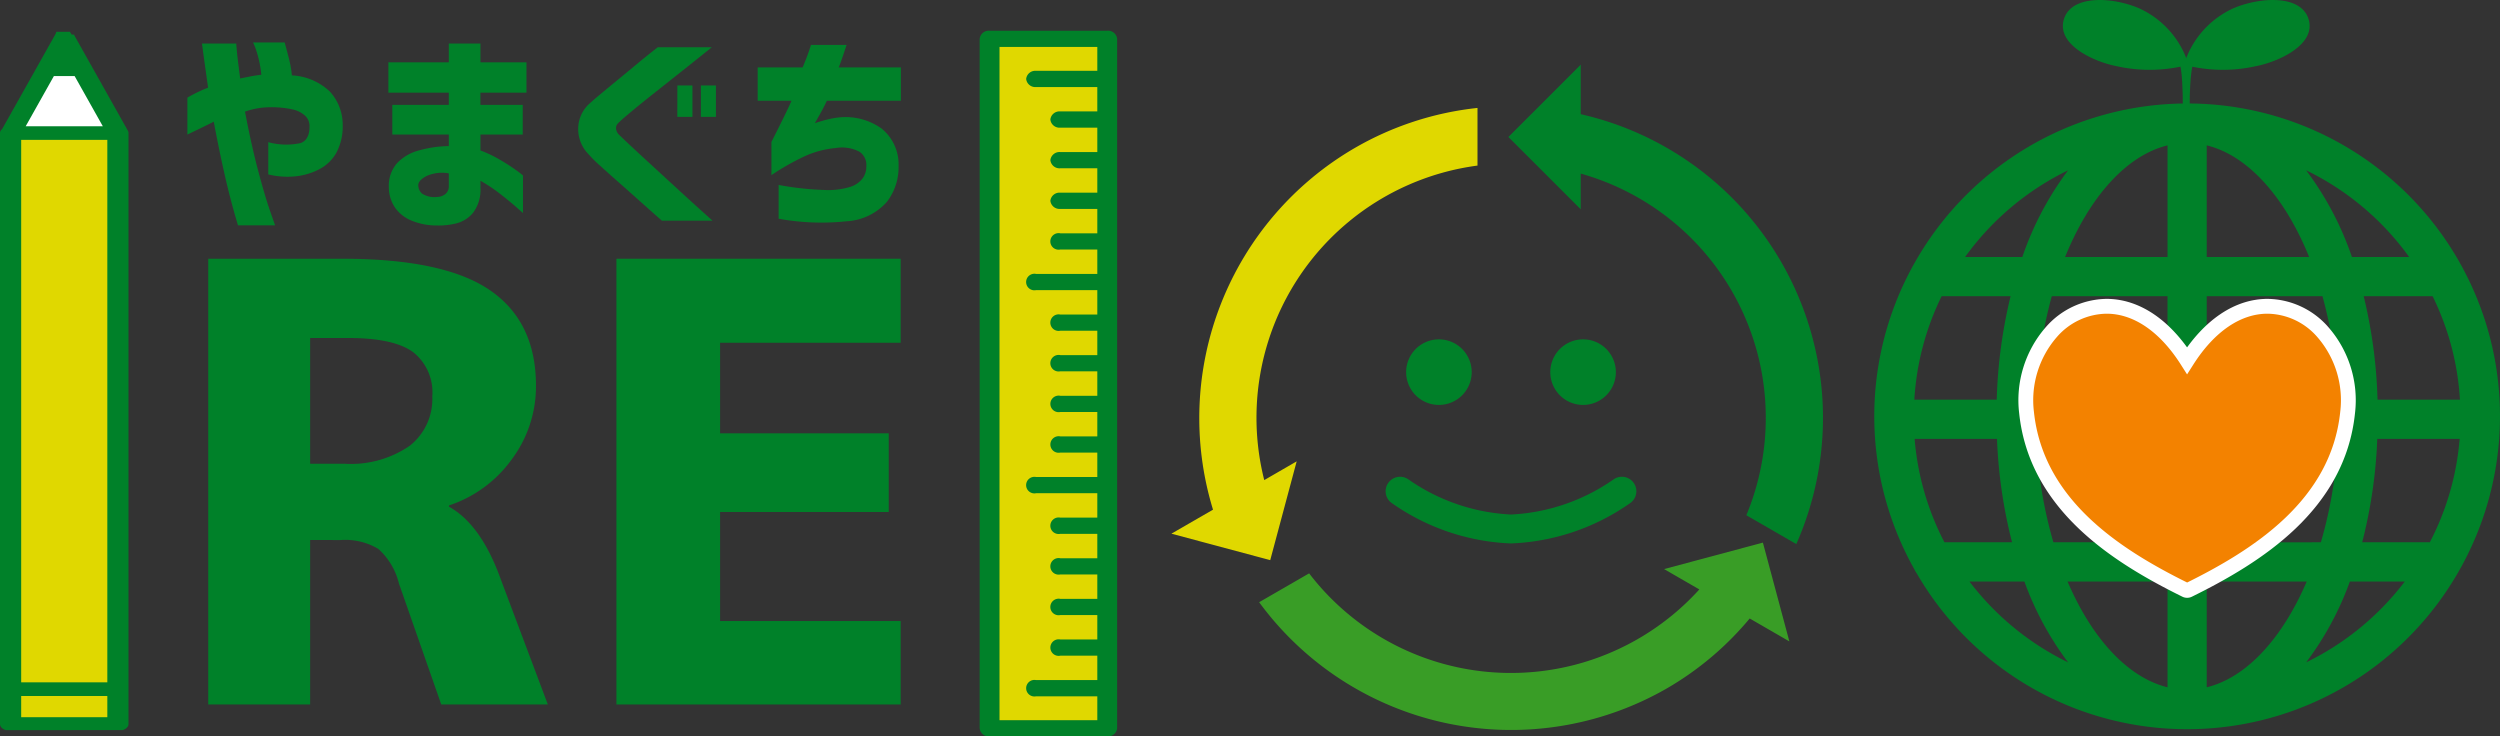 <svg xmlns="http://www.w3.org/2000/svg" xmlns:xlink="http://www.w3.org/1999/xlink" width="196.599" height="57.911" viewBox="0 0 196.599 57.911">
  <rect x="0" y="0" width="196.599" height="57.911" fill="#333333" stroke="none"/>
  <defs>
    <clipPath id="clip-path">
      <rect id="長方形_32" data-name="長方形 32" width="196.599" height="57.911" transform="translate(0 0)" fill="none"/>
    </clipPath>
  </defs>
  <g id="グループ_37" data-name="グループ 37" transform="translate(0 0)">
    <g id="グループ_36" data-name="グループ 36" clip-path="url(#clip-path)">
      <path id="パス_191" data-name="パス 191" d="M14.735,7.681a11.187,11.187,0,0,1,1.63-.789q-.225-1.578-.352-2.505t-.129-.961h2.694q.051.7.137,1.39c.057.457.115.909.171,1.355l.816-.163q.385-.077.848-.128a8.664,8.664,0,0,0-.377-1.845,4.284,4.284,0,0,0-.274-.694h2.487q.172.617.344,1.3a8.25,8.25,0,0,1,.223,1.287,4.683,4.683,0,0,1,2.976,1.261A3.861,3.861,0,0,1,26.95,9.877a4.351,4.351,0,0,1-.523,2.179,3.284,3.284,0,0,1-1.416,1.3,5.192,5.192,0,0,1-1.913.523,6.365,6.365,0,0,1-2-.163V11.181a5.338,5.338,0,0,0,2.547.069q.729-.274.695-1.407a1.1,1.1,0,0,0-.326-.721,2.055,2.055,0,0,0-.961-.506,7.607,7.607,0,0,0-1.9-.18,5.414,5.414,0,0,0-.909.086,5.9,5.9,0,0,0-.978.257q.5,2.625,1.03,4.624t.926,3.139q.395,1.141.411,1.176H18.715q-.6-1.99-1.072-4.092t-.832-4.058Q16,9.981,14.735,10.58Z" fill="#008129"/>
      <path id="パス_192" data-name="パス 192" d="M30.851,8.247h4.443V7.286H30.542V4.9h4.752V3.426h2.489V4.9H41.4V7.286h-3.62v.961h3.328V10.58H37.783v1.253a9.531,9.531,0,0,1,1.544.737,15.025,15.025,0,0,1,1.287.833,5.188,5.188,0,0,1,.514.4v2.951c-.011-.012-.183-.163-.514-.455s-.75-.635-1.253-1.029a12.579,12.579,0,0,0-1.578-1.056v.532a3.028,3.028,0,0,1-.576,1.982,2.52,2.52,0,0,1-1.3.832,5.81,5.81,0,0,1-1.553.172,5.136,5.136,0,0,1-1.887-.343A2.991,2.991,0,0,1,31.1,16.379a2.888,2.888,0,0,1-.523-1.647,2.711,2.711,0,0,1,.634-1.887,3.634,3.634,0,0,1,1.759-1.021,8.993,8.993,0,0,1,2.324-.335V10.58H30.851Zm3.5,7.24a1.057,1.057,0,0,0,.635-.2.754.754,0,0,0,.308-.575V13.634a2.976,2.976,0,0,0-1.732.2q-.653.333-.669.712a.9.9,0,0,0,.283.669,1.763,1.763,0,0,0,1.175.274" fill="#008129"/>
      <path id="パス_193" data-name="パス 193" d="M51.738,3.718h4.237q-1.39,1.115-2.428,1.938l-2.11,1.673q-1.073.849-1.853,1.5t-.97.858a.508.508,0,0,0-.17.394.774.774,0,0,0,.222.5q.207.206.987.935T51.5,13.222q1.063.978,2.1,1.93t2.428,2.2H52.046q-1.029-.909-1.8-1.6t-1.587-1.408q-.815-.72-1.466-1.312a9.964,9.964,0,0,1-.892-.883,2.829,2.829,0,0,1-.832-2.034,2.677,2.677,0,0,1,.814-1.9q.275-.258.9-.781t1.4-1.158q.772-.634,1.485-1.227t1.673-1.346m1.526,3.019h1.185v2.47H53.264Zm1.853,0H56.3v2.47H55.117Z" fill="#008129"/>
      <path id="パス_194" data-name="パス 194" d="M59.584,7.921V5.3h3.535q.344-.823.5-1.287c.1-.309.155-.468.155-.48h2.8l-.3.9c-.1.291-.2.58-.318.866h4.89V7.921H65.023q-.224.514-.944,1.767.447-.154.918-.274a6.914,6.914,0,0,1,.918-.172,4.89,4.89,0,0,1,3.4.858,3.618,3.618,0,0,1,1.348,2.951,4.452,4.452,0,0,1-.918,2.822A4.548,4.548,0,0,1,66.584,17.4a18.758,18.758,0,0,1-5.353-.2V14.544a23.5,23.5,0,0,0,3.569.394,5.935,5.935,0,0,0,2.085-.249,1.958,1.958,0,0,0,.977-.695,1.6,1.6,0,0,0,.266-.96,1.228,1.228,0,0,0-.54-1.1,2.947,2.947,0,0,0-1.879-.292,7.547,7.547,0,0,0-2.41.635,19.678,19.678,0,0,0-2.634,1.493V11.164q1.252-2.47,1.579-3.243Z" fill="#008129"/>
      <path id="パス_195" data-name="パス 195" d="M24.389,42.465V55.4H16.376V20.347H26.919q8.013,0,11.621,2.483t3.609,7.5a9.588,9.588,0,0,1-1.9,5.787,9.91,9.91,0,0,1-4.944,3.631v.094q2.531,1.407,4.077,5.718l3.7,9.84H34.7l-3.327-9.513a5.369,5.369,0,0,0-1.617-2.718,5.07,5.07,0,0,0-2.975-.7Zm3-15.886h-3v9.888H27.06a8.17,8.17,0,0,0,5.154-1.406,4.679,4.679,0,0,0,1.781-3.89,4.016,4.016,0,0,0-1.523-3.491q-1.524-1.1-5.084-1.1" fill="#008129"/>
      <path id="パス_196" data-name="パス 196" d="M56.628,26.954v7.123H69.89v6.185H56.628v8.575h14.2V55.4H48.475V20.347H70.827v6.607Z" fill="#008129"/>
      <path id="パス_197" data-name="パス 197" d="M115.734,29.265a2.578,2.578,0,1,1-2.578-2.578,2.578,2.578,0,0,1,2.578,2.578" fill="#008129"/>
      <path id="パス_198" data-name="パス 198" d="M127.071,29.265a2.578,2.578,0,1,1-2.578-2.578,2.578,2.578,0,0,1,2.578,2.578" fill="#008129"/>
      <path id="パス_199" data-name="パス 199" d="M118.824,42.736a17.443,17.443,0,0,1-9.423-3.209,1.138,1.138,0,0,1,1.363-1.822,15.358,15.358,0,0,0,8.06,2.757,15.353,15.353,0,0,0,8.06-2.757,1.138,1.138,0,0,1,1.363,1.822,17.439,17.439,0,0,1-9.423,3.209" fill="#008129"/>
      <path id="パス_200" data-name="パス 200" d="M140.077,20.609a24.463,24.463,0,0,0-15.769-11.63V5.084l-5.688,5.688,5.688,5.689v-2.81a19.951,19.951,0,0,1,13.024,26.867l3.928,2.268a24.516,24.516,0,0,0-1.183-22.177" fill="#008129"/>
      <path id="パス_201" data-name="パス 201" d="M106.557,11.627A24.561,24.561,0,0,0,95.391,40.08l-3.272,1.888L99.89,44.05l2.081-7.77L99.42,37.754a20,20,0,0,1,16.77-24.733V8.488a24.394,24.394,0,0,0-9.633,3.139" fill="#e0d800"/>
      <path id="パス_202" data-name="パス 202" d="M140.715,50.44l-2.082-7.77-7.77,2.082,2.772,1.6a19.992,19.992,0,0,1-30.686-1.264l-3.931,2.27a24.571,24.571,0,0,0,32.077,6.77,24.325,24.325,0,0,0,6.5-5.491Z" fill="#399d26"/>
      <path id="パス_203" data-name="パス 203" d="M171.995,8.137a24.619,24.619,0,0,0-21.545,12.74c-.021.03-.036.063-.055.095s-.039.07-.058.106-.03.054-.042.082a24.536,24.536,0,0,0,.261,23.629,1.5,1.5,0,0,0,.17.294,24.579,24.579,0,0,0,42.548-.015,1.43,1.43,0,0,0,.09-.156A24.585,24.585,0,0,0,171.995,8.137m17.459,12.071h-4.5a24.554,24.554,0,0,0-3.6-6.816,21.625,21.625,0,0,1,8.1,6.816m1.626,22.438h-5.318a38.569,38.569,0,0,0,1.185-8.134h6.479a21.342,21.342,0,0,1-2.346,8.134m-40.515-8.134h6.478a38.634,38.634,0,0,0,1.184,8.134H152.91a21.341,21.341,0,0,1-2.345-8.134m2.125-11.221h5.421a39.037,39.037,0,0,0-1.089,8.138h-6.48a21.33,21.33,0,0,1,2.148-8.138m20.847-3.083V11.432c3.267.8,6.158,4.1,8.052,8.776Zm9.1,3.083a34.938,34.938,0,0,1,1.231,8.138H173.537V23.291ZM170.453,11.432v8.776H162.4c1.894-4.672,4.785-7.972,8.052-8.776m0,11.859v8.138h-10.33a34.992,34.992,0,0,1,1.231-8.138ZM160.137,34.512h10.316v8.134h-8.975a34.651,34.651,0,0,1-1.341-8.134m10.316,11.217v8.32c-3.16-.778-5.967-3.89-7.862-8.32Zm3.084,8.32v-8.32H181.4c-1.9,4.43-4.7,7.542-7.862,8.32m0-11.4V34.512h10.316a34.65,34.65,0,0,1-1.341,8.134Zm13.431-11.217a39.036,39.036,0,0,0-1.089-8.138H191.3a21.314,21.314,0,0,1,2.149,8.138ZM162.636,13.392a24.568,24.568,0,0,0-3.6,6.816h-4.5a21.625,21.625,0,0,1,8.1-6.816m-7.759,32.337h4.32a24.219,24.219,0,0,0,3.439,6.36,21.622,21.622,0,0,1-7.759-6.36m26.477,6.36a24.2,24.2,0,0,0,3.439-6.36h4.32a21.622,21.622,0,0,1-7.759,6.36" fill="#008129"/>
      <path id="パス_204" data-name="パス 204" d="M171.876,46.4a.22.22,0,0,0,.119.027.226.226,0,0,0,.12-.027c5.42-2.672,11.741-6.68,12.5-13.954a8.156,8.156,0,0,0-1.935-6.315,5.86,5.86,0,0,0-4.358-2.045c-2.338,0-4.575,1.51-6.331,4.27-1.755-2.76-3.992-4.27-6.331-4.27a5.858,5.858,0,0,0-4.357,2.045,8.156,8.156,0,0,0-1.936,6.315c.764,7.274,7.084,11.282,12.505,13.954" fill="#f38200"/>
      <path id="パス_205" data-name="パス 205" d="M171.876,46.4a.22.22,0,0,0,.119.027.226.226,0,0,0,.12-.027c5.42-2.672,11.741-6.68,12.5-13.954a8.156,8.156,0,0,0-1.935-6.315,5.86,5.86,0,0,0-4.358-2.045c-2.338,0-4.575,1.51-6.331,4.27-1.755-2.76-3.992-4.27-6.331-4.27a5.858,5.858,0,0,0-4.357,2.045,8.156,8.156,0,0,0-1.936,6.315C160.135,39.718,166.455,43.726,171.876,46.4Z" fill="none" stroke="#fff" stroke-miterlimit="10" stroke-width="1.166"/>
      <path id="パス_206" data-name="パス 206" d="M172.107,5.091A7.147,7.147,0,0,0,168.231.658c-2.088-.9-5.342-1.1-5.929.862-.608,2.027,2.452,3.355,4.1,3.673a11.929,11.929,0,0,0,5.7-.1" fill="#008129"/>
      <path id="パス_207" data-name="パス 207" d="M171.744,5.091A7.147,7.147,0,0,1,175.62.658c2.088-.9,5.342-1.1,5.929.862.608,2.027-2.452,3.355-4.1,3.673a11.929,11.929,0,0,1-5.7-.1" fill="#008129"/>
      <path id="パス_208" data-name="パス 208" d="M172.492,11.463h-1.134s.3.624.3-2.9-.3-3.613-.3-3.613h1.134s-.3.505-.3,3.613.3,2.9.3,2.9" fill="#008129"/>
      <rect id="長方形_30" data-name="長方形 30" width="9.252" height="54.22" transform="translate(77.82 2.548)" fill="#e0d800"/>
      <path id="パス_209" data-name="パス 209" d="M87.072,57.911a.719.719,0,0,0,.78-.637V3.054a.72.72,0,0,0-.78-.638H77.82a.72.72,0,0,0-.78.638v54.22a.719.719,0,0,0,.78.637ZM86.292,5.57V3.692H78.6V56.636h7.692V54.758H81.477a.651.651,0,1,1,0-1.276h4.815V51.564H83.381a.651.651,0,1,1,0-1.276h2.911V48.369H83.381a.651.651,0,1,1,0-1.275h2.911V45.175H83.381a.651.651,0,1,1,0-1.275h2.911V41.981H83.381a.651.651,0,1,1,0-1.275h2.911V38.787H81.477a.651.651,0,1,1,0-1.275h4.815V35.593H83.381a.651.651,0,1,1,0-1.276h2.911V32.4H83.381a.651.651,0,1,1,0-1.276h2.911V29.2H83.381a.651.651,0,1,1,0-1.275h2.911V26.01H83.381a.651.651,0,1,1,0-1.275h2.911V22.816H81.477a.651.651,0,1,1,0-1.275h4.815V19.622H83.381a.651.651,0,1,1,0-1.275h2.911V16.428H83.381a.721.721,0,0,1-.78-.638.721.721,0,0,1,.78-.638h2.911V13.234H83.381a.721.721,0,0,1-.78-.638.721.721,0,0,1,.78-.638h2.911V10.039H83.381A.72.72,0,0,1,82.6,9.4a.721.721,0,0,1,.78-.638h2.911V6.845H81.477a.719.719,0,0,1-.78-.637.72.72,0,0,1,.78-.638Z" fill="#008129" fill-rule="evenodd"/>
      <path id="パス_210" data-name="パス 210" d="M3.815,5.342l-2.941,5H9.256L6.446,5.38Z" fill="#fff"/>
      <rect id="長方形_31" data-name="長方形 31" width="8.206" height="46.427" transform="translate(0.874 10.338)" fill="#e0d800"/>
      <path id="パス_211" data-name="パス 211" d="M9.654,57.413c.268-.089.452-.269.452-.477v-46.5h0a.393.393,0,0,0-.055-.167l-4.214-7.5,0,0,0-.005,0,0,0-.005,0-.005,0,0,0-.005,0,0,0,0,0-.005,0,0,0,0,0,0,0-.005,0,0,0,0,0,0,0,0,0,0,0,0,0-.005-.005,0,0,0,0-.005,0,0,0-.005-.005,0,0,0,0,0-.005,0-.005,0-.005,0,0,0-.005,0,0-.005-.006,0,0,0-.005,0-.005,0-.005,0-.006,0,0,0-.005,0-.006,0-.005,0-.006,0-.006,0,0,0-.006,0-.005,0-.007,0-.005,0-.007,0-.005,0-.006,0-.007,0,0,0-.006,0-.007,0-.006,0-.006,0-.007,0-.006,0-.006,0-.007,0-.007,0-.006,0-.006,0L5.5,2.5l-.007,0-.007,0-.006,0-.007,0-.007,0-.006,0-.007,0-.007,0-.008,0-.007,0-.007,0-.007,0-.007,0-.007,0-.007,0-.007,0-.007,0-.007,0-.008,0-.007,0-.007,0H5.344l-.007,0-.008,0H5.322l-.008,0-.007,0-.008,0H5.291l-.007,0H5.26l-.007,0h-.4l-.007,0H4.822l-.007,0H4.807l-.008,0-.007,0-.008,0H4.777l-.008,0-.007,0H4.754l-.007,0-.007,0-.008,0-.007,0-.007,0-.007,0-.007,0-.007,0-.007,0-.008,0-.007,0-.007,0-.007,0-.007,0-.007,0-.006,0-.007,0-.007,0-.007,0-.007,0-.006,0L4.6,2.5l-.006,0-.007,0-.006,0-.007,0-.006,0-.007,0-.006,0-.006,0-.007,0-.006,0,0,0-.007,0-.006,0-.006,0-.006,0-.006,0-.006,0-.005,0-.006,0-.006,0-.005,0-.006,0-.005,0-.007,0,0,0-.006,0,0,0-.006,0-.005,0-.005,0-.006,0,0,0-.006,0L4.4,2.617l0,0,0,0-.005,0-.005,0-.005,0,0,0-.005,0,0,0,0,.005,0,0-.005.005,0,0,0,0,0,.005,0,0,0,0,0,0,0,0,0,0,0,0,0,.005,0,0,0,0,0,0,0,.005,0,0,0,0,0,.005,0,0,0,.005,0,.005,0,0,0,.005,0,0-4.214,7.5A.38.38,0,0,0,0,10.44H0v46.5c0,.208.183.388.452.477ZM2.02,9.93H8.086L5.869,5.982H4.237ZM8.44,53.66H1.666V11H8.44Zm0,1.072H1.666V56.4H8.44Z" fill="#008129" fill-rule="evenodd"/>
    </g>
  </g>
</svg>
